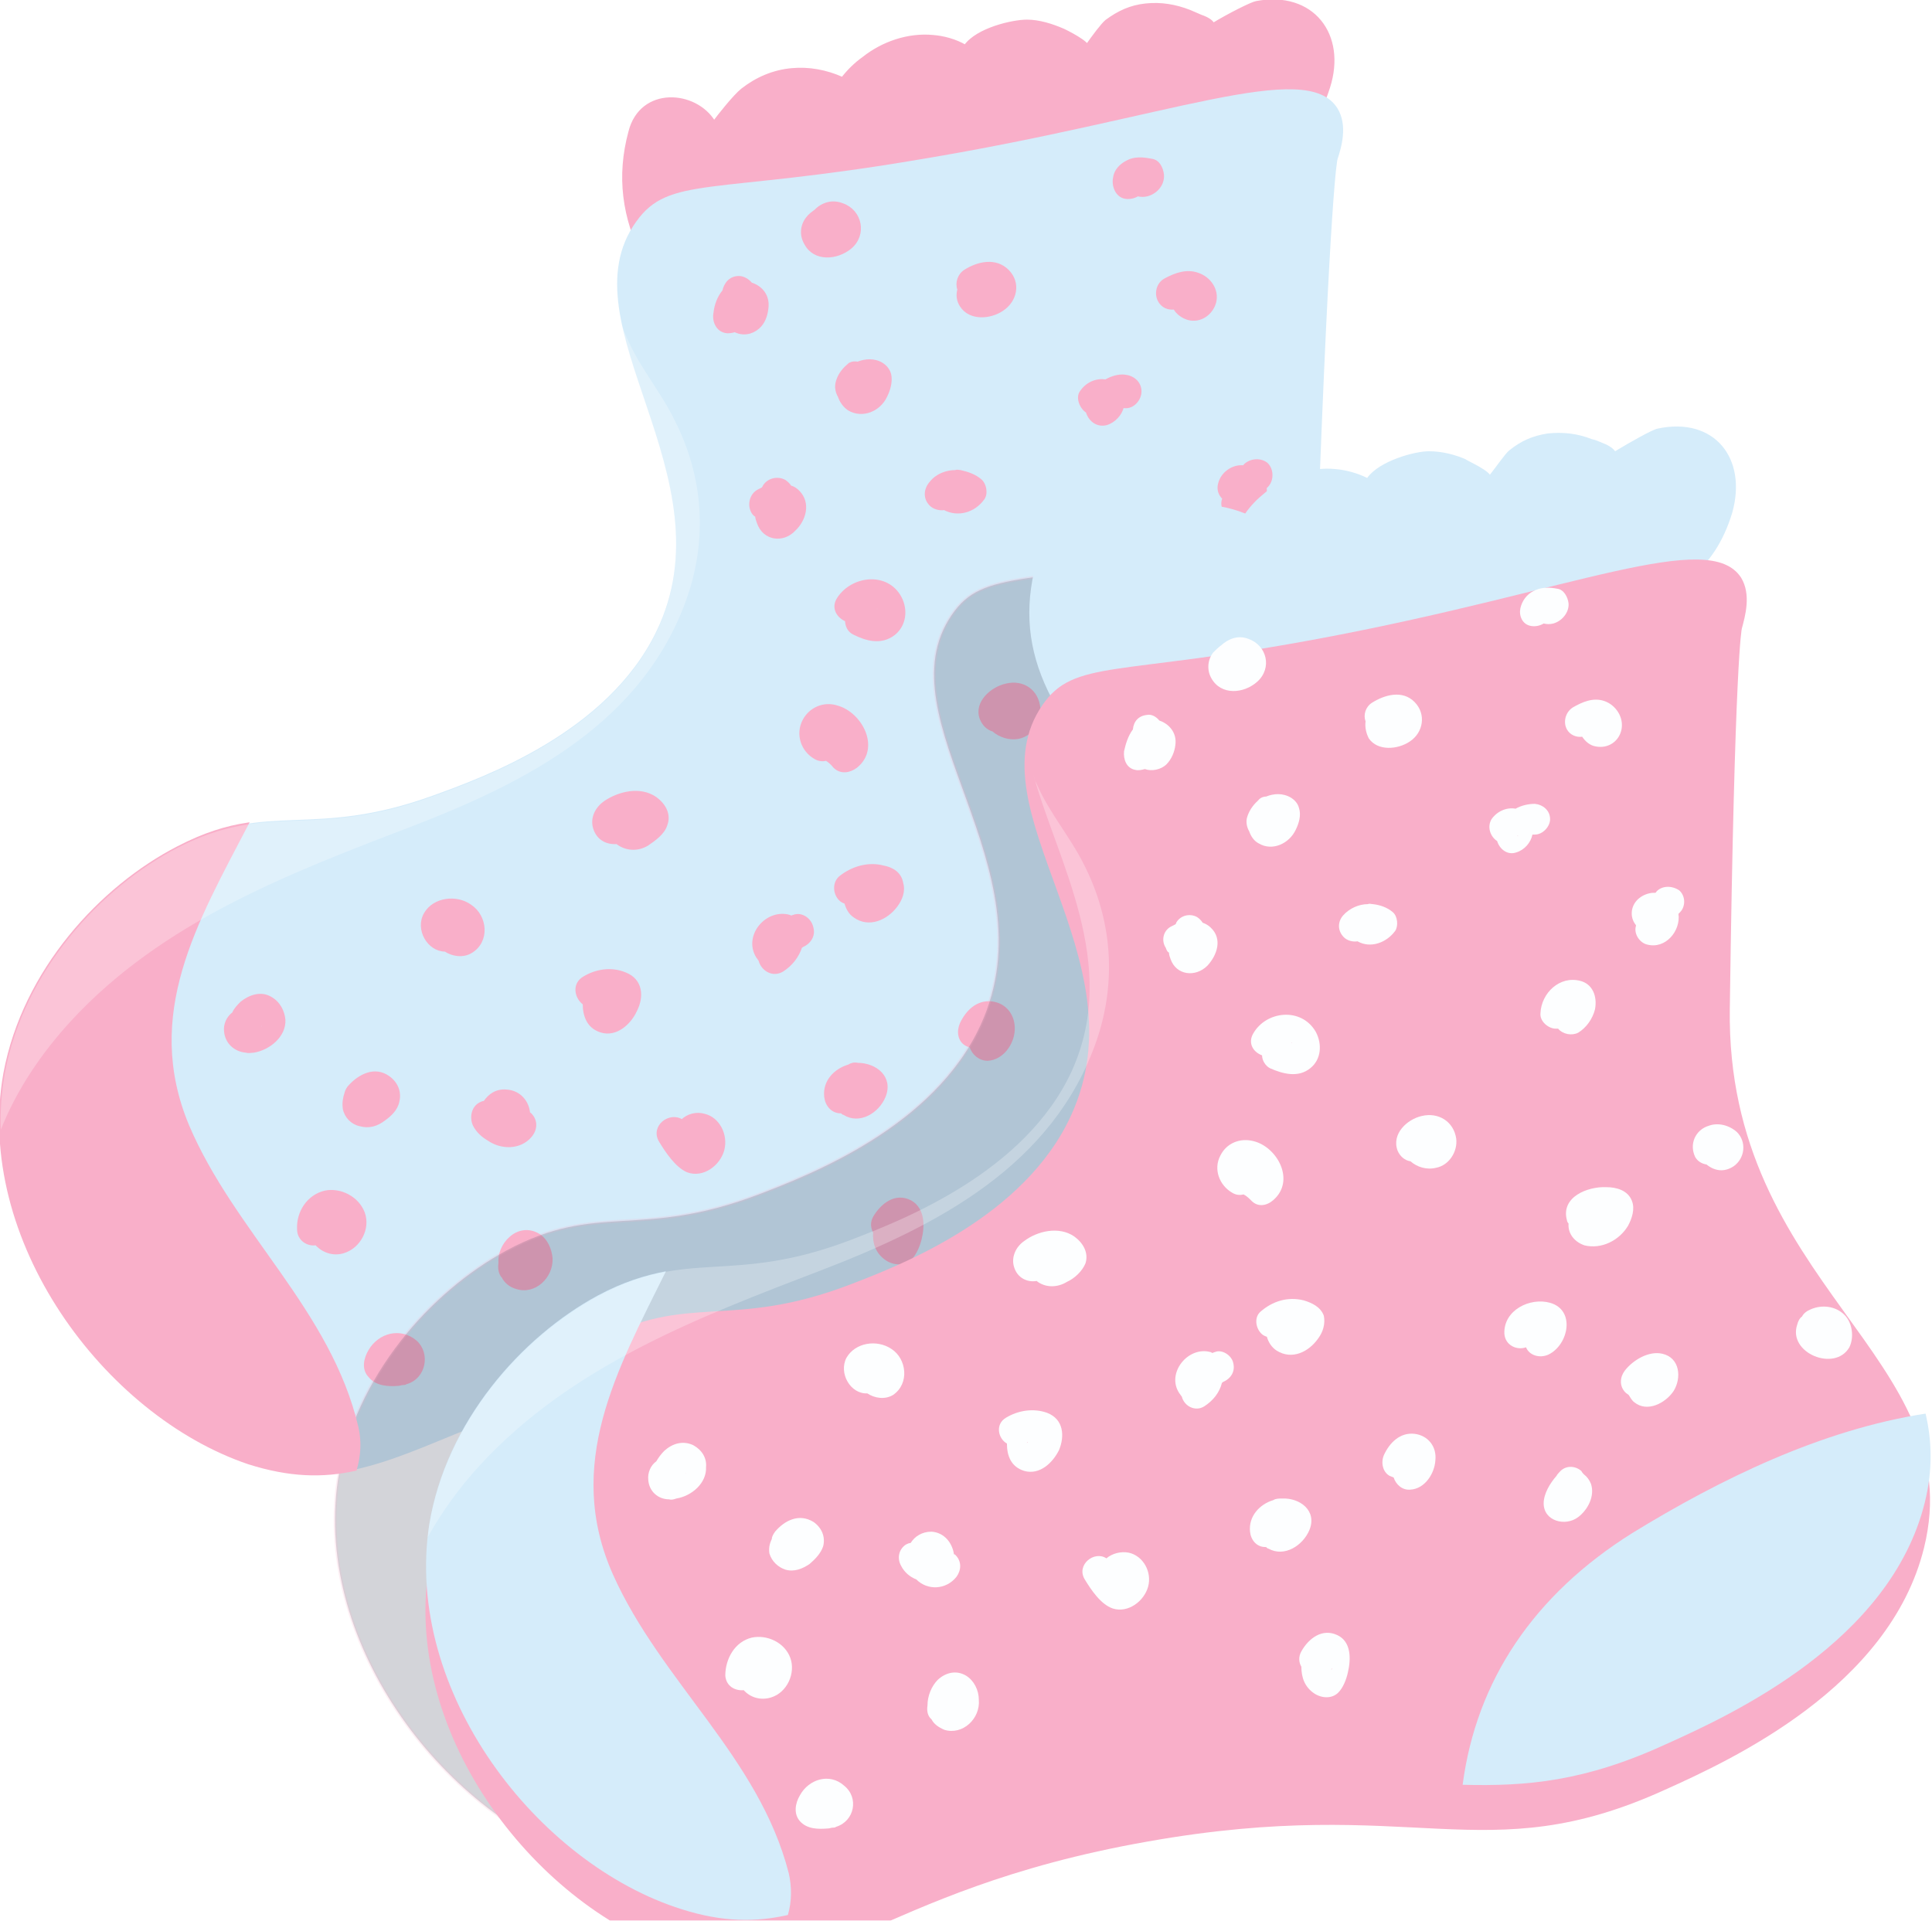 <svg width="173" height="172" viewBox="0 0 173 172" fill="none" xmlns="http://www.w3.org/2000/svg">
<g clip-path="url(#clip0)">
<path d="M112.507 0.217C112.076 0.29 110.065 1.304 108.628 2.173C108.556 1.955 108.197 1.666 107.55 1.448C107.191 1.304 106.904 1.159 106.544 1.014C105.251 0.507 103.958 0.29 102.593 0.435C101.228 0.579 100.15 1.086 99.073 1.883C98.713 2.173 97.851 3.331 97.348 4.056C96.917 3.476 95.049 2.607 95.193 2.68C94.187 2.245 93.038 1.883 91.96 1.883C90.667 1.883 87.506 2.607 86.428 4.128C85.566 3.621 84.488 3.331 83.554 3.259C81.327 3.042 79.028 3.838 77.304 5.214C76.585 5.721 75.939 6.373 75.436 7.025C73.999 6.373 72.418 6.083 70.91 6.228C69.257 6.373 67.749 7.025 66.456 8.039C65.737 8.618 64.372 10.356 63.941 10.936C62.288 8.184 57.403 7.821 56.397 11.805C55.32 15.788 55.823 19.481 57.691 23.175C59.056 25.927 62.648 25.565 64.444 23.682C64.731 23.609 65.019 23.464 65.306 23.32C78.094 16.584 94.546 17.598 108.556 15.933C113.729 15.353 117.321 13.036 118.973 7.821C120.482 3.114 117.536 -0.724 112.507 0.217Z" fill="#F9AFC9" stroke="#F9AFC9" stroke-width="0.25" stroke-miterlimit="10"/>
<path d="M56.972 19.843C50.362 29.041 65.521 42.656 58.768 56.561C54.386 65.614 43.322 69.597 38.724 71.262C27.875 75.173 24.139 71.624 15.949 75.825C9.052 79.374 2.155 86.833 0.431 96.03C-2.227 110.877 9.411 126.592 22.271 130.937C34.7 135.138 39.011 125.651 64.156 121.74C88.224 117.974 94.259 125.144 110.639 118.046C116.674 115.439 130.971 109.283 134.348 96.899C138.946 79.953 117.105 73.001 117.967 48.233C119.117 16.584 119.763 14.267 119.763 14.267C120.123 13.181 120.697 11.225 119.763 9.704C116.961 5.214 104.748 10.573 82.405 14.267C63.725 17.453 59.917 15.715 56.972 19.843Z" fill="#D5ECFA"/>
<path d="M67.892 29.331C68.395 28.896 68.611 28.244 68.683 27.593C68.826 26.506 68.18 25.71 67.246 25.42C66.958 25.058 66.527 24.841 66.168 24.841C65.378 24.841 64.947 25.42 64.803 26.072C64.372 26.579 64.085 27.303 64.013 28.027C63.869 28.751 64.228 29.548 64.947 29.693C65.234 29.765 65.521 29.693 65.809 29.62C66.527 29.983 67.317 29.838 67.892 29.331ZM66.815 27.882C66.886 27.882 66.886 27.882 66.815 27.882V27.882Z" fill="#F9AFC9" stroke="#F9AFC9" stroke-width="0.25" stroke-miterlimit="10"/>
<path d="M75.939 32.734C75.939 32.807 75.939 32.807 75.939 32.734C75.436 33.169 75.077 33.676 74.933 34.328C74.861 34.69 74.933 35.124 75.149 35.486C75.292 35.921 75.58 36.355 76.011 36.645C77.232 37.369 78.741 36.718 79.316 35.486C79.603 34.907 79.819 34.183 79.675 33.531C79.459 32.734 78.669 32.3 77.879 32.3C77.52 32.3 77.16 32.372 76.801 32.517C76.442 32.445 76.154 32.517 75.939 32.734Z" fill="#F9AFC9" stroke="#F9AFC9" stroke-width="0.25" stroke-miterlimit="10"/>
<path d="M86.069 27.375C86.859 28.606 88.655 28.462 89.733 27.737C90.954 26.941 91.314 25.347 90.236 24.261C89.158 23.175 87.578 23.537 86.428 24.261C85.853 24.623 85.638 25.347 85.853 25.927C85.71 26.434 85.782 26.941 86.069 27.375Z" fill="#F9AFC9" stroke="#F9AFC9" stroke-width="0.25" stroke-miterlimit="10"/>
<path d="M76.155 22.161C77.52 21.002 77.089 18.902 75.436 18.323C74.502 17.96 73.64 18.25 72.994 18.902C72.706 19.119 72.491 19.264 72.275 19.554C71.772 20.206 71.701 21.075 72.132 21.799C72.922 23.32 74.934 23.175 76.155 22.161Z" fill="#F9AFC9" stroke="#F9AFC9" stroke-width="0.25" stroke-miterlimit="10"/>
<path d="M103.815 26.941C104.102 27.448 104.605 27.665 105.18 27.592C105.395 28.027 105.898 28.389 106.401 28.534C107.479 28.823 108.485 28.099 108.772 27.085C109.059 25.999 108.341 24.913 107.263 24.551C106.257 24.189 105.252 24.551 104.318 25.058C103.671 25.42 103.455 26.289 103.815 26.941ZM106.401 27.158C106.401 27.158 106.473 27.158 106.401 27.158C106.473 27.158 106.401 27.158 106.401 27.158Z" fill="#F9AFC9" stroke="#F9AFC9" stroke-width="0.25" stroke-miterlimit="10"/>
<path d="M100.725 17.671C101.085 17.743 101.516 17.671 101.875 17.453C102.162 17.526 102.45 17.526 102.737 17.453C103.527 17.236 104.174 16.512 104.102 15.643C104.03 15.064 103.743 14.412 103.096 14.339C102.378 14.194 101.588 14.122 100.941 14.484C100.366 14.774 99.863 15.281 99.791 15.933C99.648 16.657 100.007 17.526 100.725 17.671Z" fill="#F9AFC9" stroke="#F9AFC9" stroke-width="0.25" stroke-miterlimit="10"/>
<path d="M88.008 44.684C88.368 44.249 88.224 43.38 87.793 43.018C87.29 42.584 86.644 42.366 85.997 42.221C85.853 42.221 85.71 42.149 85.566 42.221C84.775 42.221 83.913 42.511 83.339 43.235C82.836 43.815 82.764 44.611 83.339 45.191C83.626 45.48 84.129 45.625 84.56 45.553C85.781 46.205 87.218 45.77 88.008 44.684Z" fill="#F9AFC9" stroke="#F9AFC9" stroke-width="0.25" stroke-miterlimit="10"/>
<path d="M97.348 36.862C97.348 36.862 97.42 36.862 97.348 36.862C97.564 37.587 98.21 38.166 99.073 37.949C99.791 37.731 100.366 37.08 100.509 36.428C100.581 36.428 100.653 36.428 100.725 36.428C101.443 36.5 102.09 35.776 102.09 35.052C102.09 34.255 101.443 33.748 100.725 33.676C100.15 33.603 99.504 33.821 99.001 34.11C98.21 33.966 97.348 34.328 96.846 35.052C96.414 35.559 96.774 36.5 97.348 36.862ZM99.144 36.428L99.216 36.355C99.216 36.355 99.144 36.428 99.144 36.428Z" fill="#F9AFC9" stroke="#F9AFC9" stroke-width="0.25" stroke-miterlimit="10"/>
<path d="M75.077 53.592C74.502 54.461 75.077 55.257 75.795 55.547C75.795 56.054 76.011 56.488 76.442 56.706C77.591 57.285 78.885 57.647 80.034 56.778C81.04 55.981 81.184 54.605 80.609 53.519C79.459 51.346 76.37 51.636 75.077 53.592ZM78.525 54.533C78.597 54.461 78.597 54.605 78.525 54.533V54.533Z" fill="#F9AFC9" stroke="#F9AFC9" stroke-width="0.25" stroke-miterlimit="10"/>
<path d="M67.748 46.205C67.748 46.422 67.82 46.567 67.892 46.784C68.395 48.305 70.119 48.522 71.125 47.436C72.059 46.567 72.49 45.046 71.484 44.032C71.268 43.815 71.053 43.67 70.766 43.597C70.622 43.38 70.478 43.235 70.263 43.09C69.616 42.728 68.754 42.946 68.395 43.597C68.395 43.67 68.323 43.67 68.323 43.742C68.179 43.815 68.035 43.887 67.892 43.959C67.245 44.322 67.03 45.191 67.389 45.843C67.461 45.987 67.604 46.132 67.748 46.205Z" fill="#F9AFC9" stroke="#F9AFC9" stroke-width="0.25" stroke-miterlimit="10"/>
<path d="M90.092 61.341C88.799 61.63 87.29 62.934 87.865 64.382C88.08 64.889 88.439 65.251 88.942 65.396C89.517 65.903 90.379 66.193 91.169 66.048C92.319 65.831 93.181 64.672 93.037 63.441C92.894 61.847 91.6 60.978 90.092 61.341ZM90.738 63.948C90.81 63.948 90.81 63.948 90.738 63.948C90.81 63.948 90.81 63.948 90.738 63.948Z" fill="#F9AFC9" stroke="#F9AFC9" stroke-width="0.25" stroke-miterlimit="10"/>
<path d="M104.533 49.536C102.665 48.957 101.013 50.55 100.869 52.288C100.797 53.012 101.516 53.664 102.234 53.664C102.306 53.664 102.378 53.664 102.45 53.664C102.881 54.171 103.671 54.388 104.246 54.026C105.036 53.592 105.611 52.867 105.826 51.998C106.042 50.912 105.611 49.826 104.533 49.536Z" fill="#F9AFC9" stroke="#F9AFC9" stroke-width="0.25" stroke-miterlimit="10"/>
<path d="M111.502 41.642C111.43 41.715 111.43 41.787 111.358 41.787C111.286 41.787 111.214 41.787 111.142 41.787C110.28 41.787 109.418 42.439 109.203 43.308C109.059 43.815 109.203 44.249 109.562 44.611V44.684C109.274 45.408 109.849 46.205 110.496 46.35C112.148 46.856 113.513 45.191 113.298 43.67C113.369 43.598 113.369 43.598 113.441 43.525C113.944 43.018 113.944 42.077 113.441 41.57C112.938 41.135 112.076 41.135 111.502 41.642Z" fill="#F9AFC9" stroke="#F9AFC9" stroke-width="0.25" stroke-miterlimit="10"/>
<path d="M108.341 71.552C108.772 70.9 108.988 70.031 108.772 69.307C108.485 68.365 107.407 68.076 106.545 68.003C104.893 67.931 102.378 68.8 102.953 70.9C102.953 70.973 103.025 71.118 103.025 71.19C102.953 72.131 103.599 72.928 104.462 73.145C105.898 73.58 107.479 72.783 108.341 71.552Z" fill="#F9AFC9" stroke="#F9AFC9" stroke-width="0.25" stroke-miterlimit="10"/>
<path d="M115.741 62.717C114.519 63.079 113.873 64.382 114.448 65.541C114.663 65.903 115.022 66.12 115.381 66.193C116.028 66.772 116.962 66.989 117.824 66.41C118.83 65.758 118.974 64.237 118.183 63.368C117.537 62.717 116.603 62.427 115.741 62.717Z" fill="#F9AFC9" stroke="#F9AFC9" stroke-width="0.25" stroke-miterlimit="10"/>
<path d="M127.523 79.953C126.732 79.156 125.511 79.011 124.505 79.373C124.146 79.518 123.859 79.736 123.715 80.025C123.499 80.17 123.356 80.46 123.212 80.749C122.35 83.284 126.517 85.095 127.882 82.922C128.385 81.981 128.241 80.677 127.523 79.953Z" fill="#F9AFC9" stroke="#F9AFC9" stroke-width="0.25" stroke-miterlimit="10"/>
<path d="M111.142 83.067C109.921 82.777 108.484 83.646 107.766 84.515C107.335 85.095 107.191 85.891 107.766 86.471C107.838 86.543 107.909 86.615 108.053 86.688C108.197 86.905 108.341 87.195 108.556 87.34C109.706 88.281 111.358 87.412 112.076 86.398C112.867 85.24 112.723 83.429 111.142 83.067Z" fill="#F9AFC9" stroke="#F9AFC9" stroke-width="0.25" stroke-miterlimit="10"/>
<path d="M103.887 93.713C103.815 93.64 103.743 93.496 103.671 93.423C103.168 92.916 102.306 92.916 101.731 93.423C101.66 93.496 101.516 93.64 101.444 93.785C100.869 94.437 100.223 95.306 100.223 96.248C100.223 97.841 102.162 98.42 103.24 97.551C104.102 96.899 104.821 95.668 104.461 94.582C104.39 94.22 104.102 93.93 103.887 93.713Z" fill="#F9AFC9" stroke="#F9AFC9" stroke-width="0.25" stroke-miterlimit="10"/>
<path d="M88.8 89.802C87.506 89.657 86.572 90.599 86.07 91.685C85.782 92.337 85.854 93.206 86.572 93.568C86.716 93.641 86.788 93.64 86.932 93.713C87.147 94.365 87.722 94.872 88.44 94.872C89.734 94.799 90.668 93.496 90.739 92.264C90.811 90.961 90.021 89.947 88.8 89.802ZM88.728 92.482C88.728 92.409 88.728 92.409 88.728 92.482C88.728 92.409 88.728 92.409 88.728 92.482Z" fill="#F9AFC9" stroke="#F9AFC9" stroke-width="0.25" stroke-miterlimit="10"/>
<path d="M100.94 82.922C102.808 82.053 103.455 79.011 101.156 78.287C99.36 77.78 96.917 78.867 97.061 80.967C97.133 82.053 98.21 82.488 99.001 82.198C99.216 82.995 100.222 83.284 100.94 82.922Z" fill="#F9AFC9" stroke="#F9AFC9" stroke-width="0.25" stroke-miterlimit="10"/>
<path d="M79.1 77.635C77.735 77.273 76.298 77.708 75.221 78.577C74.646 79.084 74.718 80.025 75.221 80.532C75.364 80.677 75.508 80.749 75.723 80.822C75.867 81.329 76.083 81.763 76.514 82.053C77.807 82.995 79.387 82.27 80.25 81.112C80.681 80.532 80.968 79.808 80.752 79.084C80.609 78.215 79.89 77.78 79.1 77.635Z" fill="#F9AFC9" stroke="#F9AFC9" stroke-width="0.25" stroke-miterlimit="10"/>
<path d="M74.717 68.655C75.292 69.235 76.082 69.09 76.657 68.655C78.741 66.99 77.088 63.876 74.933 63.296C73.783 62.934 72.562 63.441 71.987 64.527C71.341 65.758 71.844 67.207 72.993 67.859C73.352 68.076 73.712 68.076 73.999 68.004C74.215 68.148 74.502 68.366 74.717 68.655Z" fill="#F9AFC9" stroke="#F9AFC9" stroke-width="0.25" stroke-miterlimit="10"/>
<path d="M59.631 73.869C59.99 72.928 59.487 72.059 58.697 71.48C57.332 70.538 55.464 70.973 54.17 71.842C53.452 72.349 52.949 73.218 53.236 74.159C53.524 75.101 54.314 75.535 55.248 75.463C55.967 76.042 57.044 76.187 57.978 75.608C58.625 75.173 59.415 74.594 59.631 73.869Z" fill="#F9AFC9" stroke="#F9AFC9" stroke-width="0.25" stroke-miterlimit="10"/>
<path d="M71.053 82.053C70.982 82.053 70.91 82.125 70.838 82.125C70.766 82.125 70.766 82.053 70.694 82.053C68.683 81.474 66.671 83.791 67.821 85.674C67.892 85.746 67.964 85.891 68.036 85.964C68.252 86.833 69.186 87.412 70.048 86.905C70.838 86.398 71.413 85.674 71.7 84.805C71.772 84.733 71.844 84.733 71.772 84.733C72.49 84.443 72.921 83.791 72.706 83.067C72.562 82.343 71.772 81.763 71.053 82.053Z" fill="#F9AFC9" stroke="#F9AFC9" stroke-width="0.25" stroke-miterlimit="10"/>
<path d="M79.172 98.203C79.89 96.465 78.382 95.306 76.801 95.306C76.514 95.234 76.226 95.306 76.011 95.451C74.789 95.813 73.784 96.827 73.927 98.203C73.999 98.927 74.502 99.579 75.292 99.579H75.364C75.436 99.651 75.508 99.724 75.58 99.724C76.945 100.593 78.597 99.579 79.172 98.203ZM77.304 97.986C77.304 97.986 77.376 97.986 77.304 97.986C77.376 97.986 77.376 97.986 77.304 97.986Z" fill="#F9AFC9" stroke="#F9AFC9" stroke-width="0.25" stroke-miterlimit="10"/>
<path d="M81.543 107.618C80.178 106.894 78.957 107.907 78.31 108.994C78.023 109.501 78.095 109.935 78.31 110.37C78.238 111.311 78.526 112.18 79.388 112.76C80.034 113.194 80.968 113.267 81.543 112.687C81.974 112.253 82.262 111.528 82.405 110.949C82.693 109.79 82.693 108.27 81.543 107.618ZM80.968 110.587C81.04 110.587 80.825 110.877 80.968 110.587V110.587Z" fill="#F9AFC9" stroke="#F9AFC9" stroke-width="0.25" stroke-miterlimit="10"/>
<path d="M63.079 99.869C62.361 99.651 61.571 99.869 61.068 100.376C59.99 99.651 58.338 100.882 59.128 102.186C59.703 103.128 60.565 104.431 61.571 104.866C62.936 105.373 64.372 104.286 64.732 102.983C65.091 101.607 64.301 100.158 63.079 99.869ZM62.145 102.258C62.145 102.258 62.145 102.186 62.145 102.258C62.073 102.186 62.073 102.186 62.145 102.258C62.145 102.186 62.145 102.186 62.145 102.258C62.145 102.258 62.145 102.186 62.145 102.258Z" fill="#F9AFC9"/>
<path d="M62.145 102.258C62.145 102.258 62.145 102.186 62.145 102.258C62.073 102.186 62.073 102.186 62.145 102.258ZM62.145 102.258C62.145 102.186 62.145 102.186 62.145 102.258ZM62.145 102.258C62.145 102.186 62.145 102.258 62.145 102.258ZM63.079 99.869C62.361 99.651 61.571 99.869 61.068 100.376C59.99 99.651 58.338 100.882 59.128 102.186C59.703 103.128 60.565 104.431 61.571 104.866C62.936 105.373 64.372 104.286 64.732 102.983C65.091 101.607 64.301 100.158 63.079 99.869Z" stroke="#F9AFC9" stroke-width="0.25" stroke-miterlimit="10"/>
<path d="M47.489 101.752C47.992 101.172 48.064 100.376 47.489 99.796C47.417 99.724 47.417 99.724 47.345 99.724C47.273 98.71 46.555 97.769 45.334 97.696C44.472 97.624 43.825 98.058 43.394 98.71C43.25 98.71 43.107 98.782 42.963 98.855C42.316 99.217 42.173 100.086 42.46 100.738C42.747 101.317 43.25 101.752 43.753 102.041C44.903 102.838 46.555 102.838 47.489 101.752ZM44.974 99.434C45.046 99.434 45.046 99.434 45.118 99.434C45.046 99.507 44.974 99.507 44.974 99.434Z" fill="#F9AFC9" stroke="#F9AFC9" stroke-width="0.25" stroke-miterlimit="10"/>
<path d="M55.967 87.195C54.746 86.688 53.38 86.905 52.303 87.557C51.297 88.136 51.584 89.368 52.303 89.874C52.303 90.961 52.662 91.975 53.812 92.337C55.177 92.771 56.398 91.613 56.901 90.526C57.547 89.295 57.476 87.774 55.967 87.195ZM54.171 89.73C54.099 89.802 54.099 89.802 54.099 89.802C54.099 89.802 54.099 89.73 54.171 89.73Z" fill="#F9AFC9" stroke="#F9AFC9" stroke-width="0.25" stroke-miterlimit="10"/>
<path d="M42.1 81.112C40.879 80.243 38.867 80.46 38.077 81.836C37.287 83.212 38.364 85.095 39.873 85.095C40.52 85.529 41.454 85.674 42.172 85.24C43.753 84.298 43.537 82.053 42.1 81.112Z" fill="#F9AFC9" stroke="#F9AFC9" stroke-width="0.25" stroke-miterlimit="10"/>
<path d="M24.211 89.368C23.349 88.861 22.343 89.223 21.625 89.802C21.338 90.092 21.05 90.382 20.907 90.744C20.404 91.106 20.116 91.757 20.188 92.337C20.26 93.351 21.05 94.075 22.056 94.147C22.272 94.22 22.487 94.147 22.703 94.147C24.068 93.93 25.505 92.771 25.433 91.323C25.361 90.599 25.002 89.802 24.211 89.368ZM23.421 91.902C23.493 91.83 23.493 91.975 23.421 91.902V91.902Z" fill="#F9AFC9" stroke="#F9AFC9" stroke-width="0.25" stroke-miterlimit="10"/>
<path d="M30.822 99.289C30.965 100.014 31.54 100.593 32.258 100.738C33.049 100.955 33.767 100.738 34.414 100.231C34.917 99.869 35.492 99.362 35.635 98.638C35.851 97.769 35.492 96.972 34.773 96.465C33.552 95.596 32.187 96.32 31.325 97.262C31.181 97.406 31.037 97.624 30.965 97.913C30.822 98.348 30.75 98.782 30.822 99.289Z" fill="#F9AFC9" stroke="#F9AFC9" stroke-width="0.25" stroke-miterlimit="10"/>
<path d="M29.097 106.749C27.588 107.111 26.654 108.559 26.726 110.08C26.726 111.022 27.588 111.528 28.307 111.384C28.881 112.035 29.815 112.398 30.749 112.108C32.186 111.673 33.048 110.008 32.545 108.632C32.042 107.256 30.462 106.459 29.097 106.749ZM30.462 110.225C30.462 110.152 30.462 110.08 30.462 109.935C30.462 110.008 30.462 110.08 30.462 110.225Z" fill="#F9AFC9" stroke="#F9AFC9" stroke-width="0.25" stroke-miterlimit="10"/>
<path d="M33.12 120.943C32.689 121.667 32.474 122.609 33.12 123.261C33.695 123.985 34.773 124.057 35.635 123.985C35.779 123.985 35.922 123.912 36.066 123.912C36.138 123.912 36.282 123.912 36.353 123.84C38.006 123.405 38.437 121.233 37.216 120.146C35.851 118.988 33.983 119.495 33.12 120.943Z" fill="#F9AFC9" stroke="#F9AFC9" stroke-width="0.25" stroke-miterlimit="10"/>
<path d="M48.207 110.587C47.345 110.08 46.411 110.225 45.693 110.877C45.046 111.456 44.687 112.325 44.759 113.122C44.687 113.556 44.759 114.063 45.046 114.353C45.262 114.787 45.693 115.149 46.196 115.294C47.848 115.874 49.429 114.353 49.357 112.687C49.285 111.89 48.926 111.021 48.207 110.587Z" fill="#F9AFC9" stroke="#F9AFC9" stroke-width="0.25" stroke-miterlimit="10"/>
<path opacity="0.2" d="M85.229 55.061C78.835 64.404 94.281 77.657 87.815 91.779C83.648 100.904 72.584 105.177 68.058 106.915C57.282 111.043 53.546 107.567 45.355 111.984C38.53 115.678 31.777 123.282 30.268 132.479C28.041 147.398 40.039 162.824 52.971 166.879C65.472 170.863 69.567 161.231 94.64 156.813C118.636 152.54 124.743 159.565 140.98 152.178C146.943 149.498 161.096 142.981 164.185 130.524C168.424 113.433 146.44 106.987 146.799 82.219C147.23 50.571 147.877 48.181 147.877 48.181C148.164 47.095 148.739 45.14 147.805 43.619C144.931 39.201 132.789 44.778 110.59 48.978C91.91 52.527 88.103 50.861 85.229 55.061Z" fill="#242B45" stroke="#F9AFC9" stroke-width="0.25" stroke-miterlimit="10"/>
<path d="M31.826 131.589C32.186 130.358 32.258 129.054 31.97 127.823C29.527 117.395 20.906 110.442 16.811 100.81C12.644 90.816 17.601 82.488 22.128 73.797C20.26 74.087 18.32 74.666 15.949 75.897C9.052 79.446 2.155 86.905 0.431 96.103C-2.227 110.949 9.411 126.664 22.271 131.01C25.935 132.168 28.881 132.241 31.826 131.589Z" fill="#F9AFC9" stroke="#F9AFC9" stroke-width="0.25" stroke-miterlimit="10"/>
<path d="M92.463 121.305C98.139 121.595 103.455 121.233 110.711 118.119C116.746 115.512 131.043 109.356 134.42 96.972C135.21 94.075 135.21 91.468 134.707 89.006C125.367 90.309 116.171 94.51 108.197 99.145C99.216 104.359 93.828 111.963 92.463 121.305Z" fill="#F9AFC9" stroke="#F9AFC9" stroke-width="0.25" stroke-miterlimit="10"/>
<path d="M148.43 38.383C147.999 38.456 146.059 39.542 144.622 40.411C144.479 40.194 144.119 39.904 143.545 39.687C143.186 39.542 142.898 39.397 142.539 39.325C141.246 38.818 139.953 38.673 138.588 38.818C137.222 39.035 136.217 39.469 135.139 40.339C134.78 40.628 133.989 41.787 133.415 42.511C132.984 41.932 131.116 41.135 131.259 41.135C130.254 40.701 129.104 40.411 127.955 40.411C126.661 40.411 123.5 41.28 122.423 42.801C121.561 42.366 120.483 42.077 119.549 42.004C117.322 41.787 115.023 42.656 113.298 44.104C112.58 44.684 112.005 45.263 111.502 45.987C110.065 45.408 108.485 45.118 106.976 45.263C105.324 45.408 103.815 46.06 102.522 47.146C101.803 47.725 100.51 49.464 100.079 50.115C98.355 47.436 93.469 47.146 92.607 51.129C91.673 55.257 92.248 58.878 94.188 62.572C95.625 65.324 99.217 64.817 100.941 62.934C101.229 62.861 101.516 62.717 101.803 62.572C114.448 55.619 130.9 56.199 144.838 54.243C150.011 53.519 153.531 51.129 155.112 45.915C156.477 41.063 153.531 37.297 148.43 38.383Z" fill="#D5ECFA"/>
<g filter="url(#filter0_i)">
<path d="M93.325 59.168C86.93 68.51 102.377 81.763 95.911 95.885C91.744 105.011 80.68 109.283 76.154 111.022C65.377 115.15 61.641 111.673 53.451 116.091C46.626 119.784 39.873 127.389 38.364 136.586C36.137 151.505 48.135 166.931 61.067 170.986C73.567 174.969 77.663 165.337 102.736 160.92C126.732 156.647 132.839 163.672 149.075 156.285C155.038 153.605 169.192 147.087 172.281 134.631C176.52 117.539 154.536 111.094 154.895 86.326C155.326 54.678 155.972 52.288 155.972 52.288C156.26 51.202 156.835 49.246 155.901 47.725C153.027 43.308 140.885 48.884 118.685 53.085C100.006 56.633 96.198 54.968 93.325 59.168Z" fill="#F9AFC9"/>
</g>
<path d="M104.46 68.438C104.891 68.003 105.178 67.352 105.25 66.7C105.394 65.614 104.676 64.817 103.813 64.527C103.526 64.165 103.095 63.948 102.736 64.02C101.945 64.093 101.514 64.6 101.443 65.324C101.011 65.903 100.796 66.627 100.652 67.279C100.58 68.003 100.868 68.8 101.658 68.945C101.945 69.017 102.233 68.945 102.52 68.872C103.095 69.09 103.957 68.945 104.46 68.438ZM103.382 67.062C103.382 66.99 103.382 66.99 103.382 67.062V67.062ZM103.813 66.7C103.813 66.7 103.813 66.772 103.813 66.7V66.7Z" fill="#FDFEFF"/>
<path d="M112.651 71.697C112.579 71.697 112.579 71.769 112.651 71.697C112.148 72.131 111.789 72.711 111.645 73.29C111.573 73.652 111.645 74.087 111.861 74.449C112.004 74.883 112.292 75.318 112.723 75.535C113.944 76.259 115.453 75.535 116.028 74.304C116.315 73.725 116.53 73 116.315 72.349C116.099 71.552 115.237 71.117 114.447 71.117C114.088 71.117 113.729 71.19 113.369 71.335C113.082 71.335 112.795 71.48 112.651 71.697Z" fill="#FDFEFF"/>
<path d="M122.565 66.12C123.355 67.279 125.152 67.134 126.229 66.41C127.451 65.614 127.738 63.948 126.66 62.861C125.583 61.775 124.002 62.21 122.853 62.934C122.278 63.296 122.062 64.02 122.278 64.6C122.206 65.179 122.35 65.686 122.565 66.12Z" fill="#FDFEFF"/>
<path d="M112.579 61.051C113.944 59.82 113.441 57.792 111.789 57.213C110.855 56.85 109.992 57.213 109.346 57.792C109.058 58.009 108.843 58.227 108.627 58.444C108.125 59.096 108.053 60.037 108.484 60.761C109.346 62.282 111.357 62.137 112.579 61.051Z" fill="#FDFEFF"/>
<path d="M140.311 65.324C140.598 65.831 141.173 66.048 141.676 65.976C141.963 66.41 142.394 66.772 142.897 66.845C143.975 67.062 144.981 66.41 145.196 65.324C145.412 64.238 144.693 63.151 143.687 62.789C142.682 62.427 141.676 62.862 140.814 63.368C140.167 63.803 139.952 64.672 140.311 65.324ZM142.897 65.396C142.969 65.396 142.969 65.396 142.897 65.396C142.969 65.396 142.969 65.396 142.897 65.396Z" fill="#FDFEFF"/>
<path d="M137.078 56.054C137.437 56.126 137.868 56.054 138.227 55.837C138.515 55.909 138.802 55.909 139.09 55.837C139.88 55.619 140.526 54.823 140.455 54.026C140.383 53.447 140.024 52.795 139.449 52.723C138.73 52.578 137.94 52.578 137.293 52.94C136.719 53.23 136.288 53.809 136.144 54.461C136 55.112 136.288 55.909 137.078 56.054Z" fill="#FDFEFF"/>
<path d="M124.936 83.357C125.224 82.922 125.152 82.053 124.721 81.691C124.218 81.256 123.571 81.039 122.925 80.967C122.781 80.967 122.637 80.894 122.494 80.967C121.703 80.967 120.841 81.329 120.267 81.981C119.764 82.56 119.764 83.357 120.338 83.936C120.626 84.226 121.129 84.371 121.56 84.298C122.709 84.95 124.146 84.443 124.936 83.357Z" fill="#FDFEFF"/>
<path d="M134.06 75.318C134.132 75.318 134.132 75.318 134.06 75.318C134.276 76.042 134.994 76.621 135.785 76.332C136.503 76.115 137.078 75.463 137.221 74.739C137.293 74.739 137.365 74.739 137.437 74.739C138.155 74.739 138.802 74.014 138.802 73.363C138.802 72.566 138.155 72.059 137.437 71.987C136.862 71.987 136.216 72.131 135.713 72.421C134.922 72.276 134.06 72.638 133.557 73.363C133.126 74.087 133.486 74.956 134.06 75.318ZM135.856 74.883L135.928 74.811C135.928 74.811 135.928 74.883 135.856 74.883Z" fill="#FDFEFF"/>
<path d="M112.22 92.554C111.717 93.423 112.22 94.22 113.011 94.51C113.011 94.944 113.298 95.451 113.729 95.668C114.878 96.175 116.243 96.537 117.321 95.668C118.327 94.872 118.399 93.496 117.824 92.409C116.531 90.164 113.37 90.526 112.22 92.554ZM115.597 93.423C115.741 93.351 115.741 93.423 115.597 93.423V93.423Z" fill="#FDFEFF"/>
<path d="M104.676 85.312C104.676 85.529 104.748 85.674 104.82 85.891C105.323 87.34 107.047 87.557 108.125 86.471C108.987 85.529 109.49 84.081 108.412 83.067C108.197 82.85 107.909 82.705 107.694 82.633C107.55 82.415 107.406 82.27 107.191 82.126C106.544 81.763 105.682 81.981 105.323 82.633C105.323 82.705 105.251 82.777 105.251 82.777C105.107 82.85 104.964 82.922 104.82 82.995C104.173 83.357 103.958 84.226 104.389 84.878C104.461 85.095 104.533 85.24 104.676 85.312Z" fill="#FDFEFF"/>
<path d="M127.307 99.941C126.013 100.231 124.577 101.534 125.151 103.055C125.367 103.562 125.798 103.924 126.301 103.997C126.876 104.504 127.738 104.793 128.6 104.576C129.749 104.359 130.54 103.128 130.396 101.969C130.18 100.448 128.815 99.579 127.307 99.941ZM128.025 101.897C128.097 101.897 128.097 101.897 128.025 101.897V101.897Z" fill="#FDFEFF"/>
<path d="M141.532 87.847C139.664 87.34 138.011 88.933 137.94 90.744C137.868 91.468 138.658 92.12 139.305 92.12C139.377 92.12 139.448 92.12 139.52 92.12C139.951 92.627 140.742 92.772 141.316 92.482C142.035 92.047 142.609 91.251 142.825 90.382C143.041 89.223 142.609 88.136 141.532 87.847Z" fill="#FDFEFF"/>
<path d="M148.357 79.808C148.285 79.88 148.285 79.953 148.213 79.953C148.141 79.953 148.069 79.953 147.998 79.953C147.135 80.025 146.273 80.605 146.13 81.546C146.058 82.053 146.201 82.488 146.489 82.85V82.922C146.273 83.646 146.848 84.443 147.495 84.588C149.147 85.022 150.512 83.357 150.297 81.836C150.368 81.763 150.368 81.763 150.44 81.691C150.943 81.184 150.943 80.243 150.368 79.736C149.722 79.301 148.86 79.301 148.357 79.808Z" fill="#FDFEFF"/>
<path d="M145.771 109.79C146.13 109.139 146.418 108.27 146.13 107.545C145.771 106.604 144.765 106.314 143.831 106.314C142.179 106.242 139.736 107.183 140.311 109.283C140.311 109.356 140.383 109.501 140.455 109.573C140.383 110.515 141.029 111.239 141.891 111.528C143.4 111.891 144.981 111.094 145.771 109.79Z" fill="#FDFEFF"/>
<path d="M153.027 100.81C151.806 101.172 151.231 102.476 151.806 103.635C152.022 103.997 152.381 104.214 152.812 104.286C153.53 104.866 154.393 105.011 155.255 104.431C156.26 103.707 156.404 102.259 155.542 101.39C154.824 100.738 153.818 100.521 153.027 100.81Z" fill="#FDFEFF"/>
<path d="M165.168 117.757C164.378 116.96 163.157 116.815 162.151 117.25C161.792 117.395 161.504 117.612 161.361 117.902C161.145 118.046 161.001 118.336 160.93 118.626C160.068 121.161 164.306 122.899 165.599 120.654C166.031 119.785 165.887 118.481 165.168 117.757Z" fill="#FDFEFF"/>
<path d="M148.86 121.233C147.639 120.943 146.202 121.812 145.484 122.754C145.053 123.333 144.981 124.13 145.556 124.709C145.628 124.782 145.771 124.854 145.843 124.926C145.987 125.144 146.13 125.433 146.346 125.578C147.495 126.52 149.148 125.651 149.866 124.564C150.585 123.406 150.441 121.595 148.86 121.233Z" fill="#FDFEFF"/>
<path d="M141.819 132.024C141.747 131.951 141.676 131.879 141.604 131.734C141.029 131.227 140.167 131.227 139.664 131.806C139.592 131.879 139.448 132.024 139.377 132.168C138.802 132.82 138.227 133.762 138.227 134.631C138.227 136.224 140.167 136.731 141.316 135.862C142.178 135.21 142.825 133.979 142.466 132.893C142.322 132.531 142.107 132.241 141.819 132.024Z" fill="#FDFEFF"/>
<path d="M126.66 128.403C125.367 128.258 124.433 129.199 123.93 130.286C123.642 130.937 123.786 131.806 124.433 132.169C124.576 132.241 124.648 132.241 124.792 132.313C125.007 132.965 125.582 133.472 126.301 133.4C127.594 133.327 128.456 131.951 128.528 130.793C128.671 129.561 127.881 128.548 126.66 128.403ZM126.588 131.082C126.66 131.082 126.66 131.082 126.588 131.082C126.66 131.082 126.66 131.082 126.588 131.082Z" fill="#FDFEFF"/>
<path d="M138.659 121.305C140.455 120.436 141.101 117.322 138.802 116.67C137.006 116.163 134.635 117.322 134.707 119.422C134.779 120.509 135.857 120.943 136.647 120.654C136.934 121.378 137.868 121.667 138.659 121.305Z" fill="#FDFEFF"/>
<path d="M116.746 116.453C115.31 116.091 113.944 116.525 112.867 117.467C112.292 117.974 112.436 118.915 112.939 119.422C113.082 119.567 113.226 119.64 113.442 119.712C113.585 120.219 113.873 120.653 114.304 120.943C115.669 121.812 117.177 121.088 118.04 119.857C118.471 119.277 118.686 118.553 118.542 117.829C118.255 117.032 117.465 116.67 116.746 116.453Z" fill="#FDFEFF"/>
<path d="M112.076 107.545C112.65 108.125 113.441 107.98 114.015 107.473C116.027 105.735 114.375 102.693 112.219 102.186C111.07 101.897 109.848 102.331 109.274 103.49C108.627 104.721 109.202 106.169 110.351 106.821C110.71 107.038 111.07 107.038 111.357 106.966C111.644 107.111 111.86 107.328 112.076 107.545Z" fill="#FDFEFF"/>
<path d="M97.204 113.122C97.492 112.18 96.989 111.311 96.198 110.732C94.834 109.79 92.894 110.225 91.672 111.166C90.954 111.673 90.523 112.615 90.81 113.484C91.098 114.425 91.96 114.86 92.822 114.715C93.54 115.294 94.618 115.367 95.552 114.787C96.198 114.498 96.917 113.846 97.204 113.122Z" fill="#FDFEFF"/>
<path d="M108.771 121.088C108.699 121.088 108.627 121.16 108.556 121.16C108.484 121.16 108.484 121.088 108.412 121.088C106.4 120.509 104.389 122.971 105.61 124.781C105.682 124.854 105.754 124.999 105.825 125.071C106.041 125.94 107.047 126.447 107.837 125.94C108.627 125.433 109.202 124.709 109.418 123.84C109.49 123.768 109.561 123.768 109.49 123.768C110.208 123.478 110.639 122.826 110.423 122.029C110.28 121.378 109.418 120.798 108.771 121.088Z" fill="#FDFEFF"/>
<path d="M117.249 137.021C117.968 135.283 116.387 134.124 114.806 134.196C114.519 134.196 114.232 134.196 114.016 134.341C112.795 134.703 111.789 135.79 111.933 137.166C112.004 137.89 112.507 138.542 113.298 138.542H113.37C113.441 138.614 113.513 138.686 113.585 138.686C115.022 139.483 116.674 138.397 117.249 137.021Z" fill="#FDFEFF"/>
<path d="M119.763 146.435C118.398 145.784 117.177 146.725 116.53 147.884C116.243 148.391 116.315 148.898 116.53 149.26C116.53 150.201 116.818 151.07 117.68 151.65C118.326 152.084 119.26 152.157 119.835 151.577C120.266 151.143 120.554 150.419 120.697 149.767C120.985 148.536 120.985 147.015 119.763 146.435ZM119.26 149.405C119.332 149.405 119.117 149.694 119.26 149.405V149.405Z" fill="#FDFEFF"/>
<path d="M101.084 139.049C100.365 138.904 99.575 139.121 99.072 139.556C97.994 138.831 96.342 140.135 97.132 141.438C97.707 142.38 98.569 143.684 99.647 144.046C101.012 144.48 102.449 143.394 102.808 142.09C103.167 140.787 102.377 139.338 101.084 139.049ZM100.222 141.438C100.293 141.438 100.293 141.438 100.222 141.438V141.438Z" fill="#FDFEFF"/>
<path d="M85.638 141.221C86.069 140.642 86.14 139.845 85.566 139.266C85.494 139.193 85.494 139.193 85.422 139.193C85.278 138.179 84.56 137.238 83.41 137.166C82.548 137.166 81.902 137.6 81.542 138.179C81.399 138.179 81.255 138.252 81.111 138.324C80.465 138.759 80.321 139.555 80.68 140.207C80.968 140.787 81.471 141.221 82.045 141.438C83.051 142.452 84.704 142.38 85.638 141.221ZM83.051 139.048C83.123 139.048 83.123 139.048 83.195 139.048C83.123 139.048 83.051 139.048 83.051 139.048Z" fill="#FDFEFF"/>
<path d="M93.756 126.52C92.535 126.085 91.17 126.303 90.092 126.954C89.086 127.534 89.374 128.837 90.164 129.272C90.164 130.358 90.523 131.372 91.744 131.734C93.109 132.096 94.259 131.01 94.834 129.851C95.337 128.62 95.265 127.099 93.756 126.52ZM92.032 129.127C91.96 129.199 91.96 129.272 91.96 129.199C91.96 129.199 91.96 129.127 92.032 129.127Z" fill="#FDFEFF"/>
<path d="M79.818 120.798C78.525 119.929 76.585 120.219 75.795 121.595C75.076 122.971 76.154 124.854 77.663 124.782C78.309 125.216 79.243 125.361 79.962 124.926C81.471 123.912 81.183 121.667 79.818 120.798Z" fill="#FDFEFF"/>
<path d="M62.073 129.417C61.139 128.982 60.205 129.272 59.486 129.924C59.199 130.213 58.983 130.503 58.768 130.865C58.265 131.227 57.978 131.879 58.05 132.531C58.121 133.545 58.912 134.269 59.917 134.269C60.133 134.341 60.349 134.269 60.564 134.196C61.929 133.979 63.294 132.82 63.222 131.372C63.294 130.575 62.863 129.851 62.073 129.417ZM61.354 131.951C61.426 131.879 61.426 131.951 61.354 131.951V131.951Z" fill="#FDFEFF"/>
<path d="M68.898 139.121C69.114 139.845 69.688 140.352 70.335 140.569C71.125 140.787 71.844 140.497 72.49 140.062C72.993 139.628 73.496 139.121 73.712 138.469C73.927 137.6 73.568 136.804 72.849 136.297C71.556 135.5 70.263 136.152 69.401 137.166C69.257 137.383 69.114 137.6 69.114 137.817C68.898 138.252 68.826 138.686 68.898 139.121Z" fill="#FDFEFF"/>
<path d="M67.318 146.653C65.809 147.015 64.947 148.536 64.947 150.057C65.019 150.998 65.809 151.433 66.599 151.36C67.174 152.012 68.108 152.302 69.042 152.012C70.479 151.577 71.269 149.839 70.766 148.463C70.263 147.087 68.683 146.363 67.318 146.653ZM68.754 150.057C68.754 149.984 68.754 149.912 68.754 149.767C68.754 149.912 68.754 149.984 68.754 150.057Z" fill="#FDFEFF"/>
<path d="M71.628 160.775C71.197 161.499 71.053 162.44 71.628 163.092C72.274 163.816 73.28 163.816 74.142 163.744C74.286 163.744 74.43 163.672 74.573 163.672C74.645 163.672 74.789 163.672 74.861 163.599C76.513 163.092 76.944 160.992 75.579 159.906C74.286 158.747 72.418 159.326 71.628 160.775Z" fill="#FDFEFF"/>
<path d="M86.499 150.056C85.637 149.55 84.703 149.767 83.985 150.419C83.41 150.998 83.051 151.867 83.051 152.736C82.979 153.171 83.051 153.678 83.41 153.967C83.626 154.402 84.057 154.691 84.56 154.909C86.212 155.416 87.793 153.895 87.649 152.229C87.649 151.36 87.218 150.491 86.499 150.056Z" fill="#FDFEFF"/>
<path d="M70.55 171.493C70.909 170.262 70.909 168.958 70.622 167.727C67.964 157.371 59.199 150.636 54.888 141.004C50.506 131.155 55.248 122.681 59.63 113.846C57.762 114.208 55.822 114.787 53.523 116.019C46.698 119.712 39.945 127.316 38.436 136.514C36.137 151.505 48.135 166.931 61.067 170.986C64.731 172.145 67.677 172.145 70.55 171.493Z" fill="#D5ECFA"/>
<path d="M130.971 159.833C136.719 159.978 141.891 159.544 149.148 156.212C155.111 153.533 169.264 147.015 172.353 134.558C173.072 131.662 173 129.054 172.425 126.592C163.085 128.04 154.033 132.458 146.13 137.31C137.365 142.814 132.193 150.491 130.971 159.833Z" fill="#D5ECFA"/>
<path opacity="0.26" d="M56.182 30.344C55.967 29.91 55.823 29.475 55.679 29.113C57.403 37.152 63.51 46.784 58.768 56.633C54.386 65.686 43.322 69.669 38.724 71.335C27.876 75.246 24.14 71.697 15.95 75.897C9.053 79.446 2.155 86.905 0.431 96.103C0.144 97.768 0 99.507 0.072 101.172C1.509 97.551 3.736 94.292 6.322 91.468C14.513 82.56 25.864 78.215 36.856 74.014C47.202 70.031 57.691 64.672 61.57 53.374C63.366 48.088 62.935 42.584 60.421 37.659C59.2 35.124 57.26 32.879 56.182 30.344Z" fill="white"/>
<path opacity="0.26" d="M92.823 70.176C92.679 69.959 92.607 69.669 92.535 69.379C94.69 77.201 100.294 86.326 95.984 95.885C91.817 105.011 80.753 109.283 76.227 111.022C65.45 115.15 61.714 111.673 53.524 116.091C46.699 119.784 39.945 127.389 38.437 136.586C38.365 136.948 38.365 137.31 38.293 137.672C39.586 135.355 41.167 133.182 42.963 131.227C51.153 122.319 62.504 117.974 73.496 113.774C83.842 109.79 94.331 104.431 98.211 93.133C100.007 87.847 99.576 82.343 97.061 77.418C95.84 74.956 93.9 72.711 92.823 70.176Z" fill="white"/>
</g>
<defs>
<filter id="filter0_i" x="38.096" y="46.107" width="134.728" height="129.824" filterUnits="userSpaceOnUse" color-interpolation-filters="sRGB">
<feFlood flood-opacity="0" result="BackgroundImageFix"/>
<feBlend mode="normal" in="SourceGraphic" in2="BackgroundImageFix" result="shape"/>
<feColorMatrix in="SourceAlpha" type="matrix" values="0 0 0 0 0 0 0 0 0 0 0 0 0 0 0 0 0 0 127 0" result="hardAlpha"/>
<feOffset dy="4"/>
<feGaussianBlur stdDeviation="8.5"/>
<feComposite in2="hardAlpha" operator="arithmetic" k2="-1" k3="1"/>
<feColorMatrix type="matrix" values="0 0 0 0 1 0 0 0 0 1 0 0 0 0 1 0 0 0 1 0"/>
<feBlend mode="normal" in2="shape" result="effect1_innerShadow"/>
</filter>
<clipPath id="clip0">
<rect width="173" height="172" fill="white"/>
</clipPath>
</defs>
</svg>
